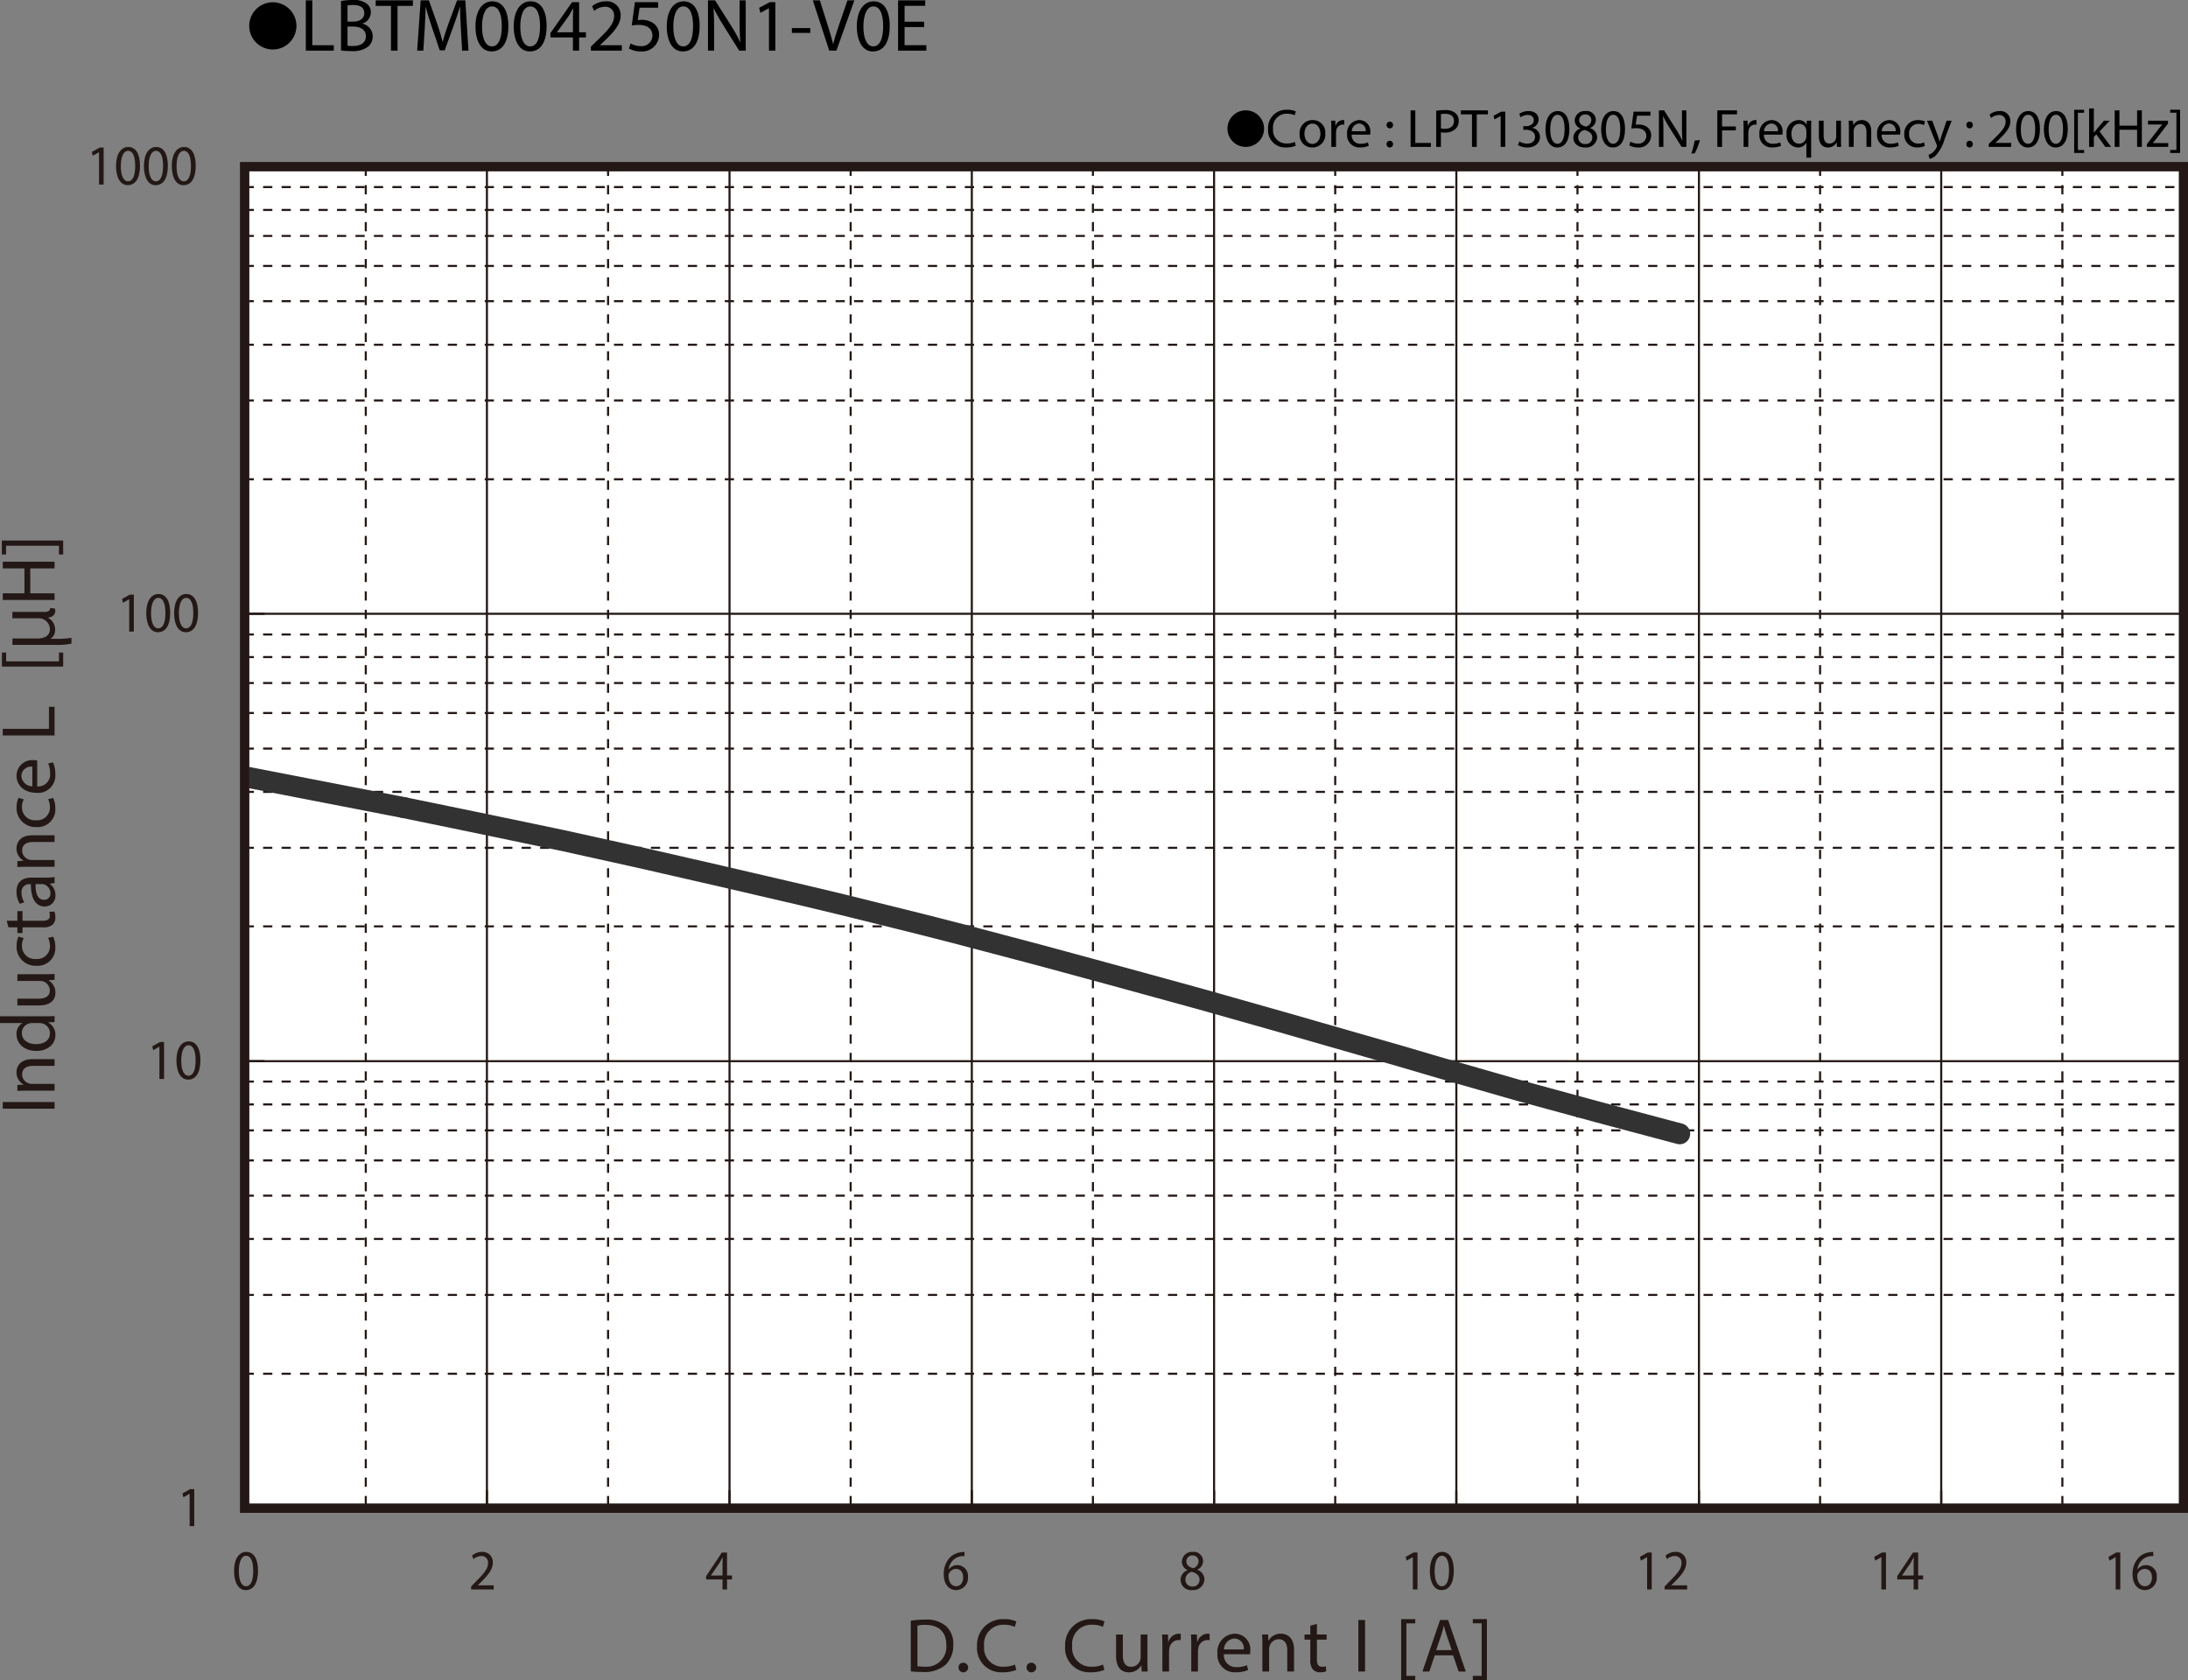 <svg id="レイヤー_1" data-name="レイヤー 1" xmlns="http://www.w3.org/2000/svg" xmlns:xlink="http://www.w3.org/1999/xlink" viewBox="0 0 322.749 247.882">
  <rect x="0" y="0" width="322.749" height="247.882" fill="#808080" stroke="none"/>
  <defs>
    <style>
      .cls-1, .cls-3, .cls-4, .cls-5, .cls-7 {
        fill: none;
      }

      .cls-2 {
        fill: #fff;
      }

      .cls-3, .cls-4, .cls-5 {
        stroke: #231815;
      }

      .cls-3 {
        stroke-miterlimit: 3.864;
        stroke-dasharray: 1.362 1.362;
      }

      .cls-3, .cls-4 {
        stroke-width: 0.309px;
      }

      .cls-4, .cls-5, .cls-7 {
        stroke-linecap: round;
      }

      .cls-4, .cls-7 {
        stroke-linejoin: round;
      }

      .cls-5 {
        stroke-miterlimit: 10;
        stroke-width: 1.327px;
      }

      .cls-6 {
        clip-path: url(#clip-path);
      }

      .cls-7 {
        stroke: #323232;
        stroke-width: 3.09px;
      }

      .cls-8 {
        fill: #231815;
      }
    </style>
    <clipPath id="clip-path" transform="translate(-2.149 -1.737)">
      <rect class="cls-1" x="38.242" y="114.818" width="25.214" height="7.71"/>
    </clipPath>
  </defs>
  <title>TM_DC-Bias1-LBTM004250N1-V0E</title>
  <g>
    <path d="M45.876,5.59a3.482,3.482,0,1,1-3.478-3.518A3.496,3.496,0,0,1,45.876,5.59Z" transform="translate(-2.149 -1.737)"/>
    <path d="M47.26,1.792h.958V8.404h3.168V9.207h-4.126Z" transform="translate(-2.149 -1.737)"/>
    <path d="M52.452,1.891a9.245,9.245,0,0,1,1.75-.154,3.064,3.064,0,0,1,2.035.539A1.555,1.555,0,0,1,56.853,3.585a1.761,1.761,0,0,1-1.254,1.628v.022a1.912,1.912,0,0,1,1.529,1.859,1.999,1.999,0,0,1-.627,1.485A3.724,3.724,0,0,1,53.938,9.273a11.211,11.211,0,0,1-1.485-.088Zm.958,3.036h.869c1.012,0,1.606-.528,1.606-1.243,0-.869-.66-1.21-1.628-1.21a4.09,4.09,0,0,0-.847.066Zm0,3.554a5.088,5.088,0,0,0,.803.044c.99,0,1.903-.363,1.903-1.441,0-1.012-.869-1.43-1.914-1.43h-.792Z" transform="translate(-2.149 -1.737)"/>
    <path d="M59.822,2.606H57.567V1.792h5.49v.814h-2.267V9.207h-.968Z" transform="translate(-2.149 -1.737)"/>
    <path d="M70.13,5.951C70.075,4.917,70.009,3.673,70.02,2.749h-.033c-.253.869-.561,1.793-.935,2.816L67.743,9.163H67.017L65.817,5.631c-.352-1.045-.649-2.002-.858-2.882h-.022c-.022.924-.077,2.167-.143,3.278L64.596,9.207h-.913l.517-7.415h1.221l1.265,3.586c.308.913.561,1.728.748,2.498h.033c.187-.748.451-1.562.781-2.498L69.569,1.792H70.79l.462,7.415h-.935Z" transform="translate(-2.149 -1.737)"/>
    <path d="M77.136,5.555c0,2.431-.902,3.773-2.486,3.773-1.397,0-2.343-1.309-2.365-3.675,0-2.398,1.034-3.718,2.486-3.718C76.278,1.935,77.136,3.277,77.136,5.555Zm-3.883.11c0,1.859.572,2.916,1.452,2.916.99,0,1.463-1.155,1.463-2.981,0-1.76-.451-2.916-1.452-2.916C73.869,2.683,73.253,3.717,73.253,5.665Z" transform="translate(-2.149 -1.737)"/>
    <path d="M82.779,5.555c0,2.431-.902,3.773-2.486,3.773-1.397,0-2.343-1.309-2.365-3.675,0-2.398,1.034-3.718,2.486-3.718C81.921,1.935,82.779,3.277,82.779,5.555Zm-3.883.11c0,1.859.572,2.916,1.452,2.916.99,0,1.463-1.155,1.463-2.981,0-1.76-.451-2.916-1.452-2.916C79.512,2.683,78.896,3.717,78.896,5.665Z" transform="translate(-2.149 -1.737)"/>
    <path d="M86.662,9.207V7.26H83.34V6.622l3.19-4.565H87.575V6.5h1.001v.759H87.575V9.207Zm0-2.707V4.113q0-.561.033-1.122h-.033c-.22.418-.396.726-.594,1.056L84.319,6.479v.022Z" transform="translate(-2.149 -1.737)"/>
    <path d="M89.313,9.207V8.613l.759-.737c1.826-1.738,2.651-2.663,2.662-3.741a1.276,1.276,0,0,0-1.419-1.397,2.436,2.436,0,0,0-1.519.605l-.308-.682a3.139,3.139,0,0,1,2.024-.726,2.012,2.012,0,0,1,2.189,2.079c0,1.32-.957,2.388-2.464,3.84l-.572.528v.022h3.212V9.207Z" transform="translate(-2.149 -1.737)"/>
    <path d="M99.225,2.87H96.496l-.275,1.837a3.826,3.826,0,0,1,.583-.044,3.023,3.023,0,0,1,1.541.385,2.039,2.039,0,0,1,1.023,1.837,2.481,2.481,0,0,1-2.663,2.442,3.505,3.505,0,0,1-1.782-.44l.242-.737a3.198,3.198,0,0,0,1.529.396,1.578,1.578,0,0,0,1.694-1.551c-.011-.924-.627-1.584-2.058-1.584a7.463,7.463,0,0,0-.99.077l.462-3.432h3.421Z" transform="translate(-2.149 -1.737)"/>
    <path d="M105.352,5.555c0,2.431-.902,3.773-2.486,3.773-1.397,0-2.343-1.309-2.365-3.675,0-2.398,1.034-3.718,2.486-3.718C104.494,1.935,105.352,3.277,105.352,5.555Zm-3.883.11c0,1.859.572,2.916,1.452,2.916.99,0,1.463-1.155,1.463-2.981,0-1.76-.451-2.916-1.452-2.916C102.084,2.683,101.468,3.717,101.468,5.665Z" transform="translate(-2.149 -1.737)"/>
    <path d="M106.583,9.207V1.792h1.045l2.376,3.751a21.056,21.056,0,0,1,1.331,2.409l.022-.011c-.088-.99-.11-1.892-.11-3.047V1.792h.902V9.207h-.968l-2.354-3.763a23.522,23.522,0,0,1-1.386-2.475L107.408,2.98c.055.935.077,1.827.077,3.059V9.207Z" transform="translate(-2.149 -1.737)"/>
    <path d="M115.581,2.958h-.022l-1.243.671-.187-.737,1.562-.836h.825V9.207h-.936Z" transform="translate(-2.149 -1.737)"/>
    <path d="M121.675,5.874v.715H118.958V5.874Z" transform="translate(-2.149 -1.737)"/>
    <path d="M124.469,9.207l-2.42-7.415H123.083l1.155,3.652c.319,1.001.594,1.903.792,2.772h.022c.209-.858.517-1.793.847-2.761l1.254-3.664h1.023l-2.651,7.415Z" transform="translate(-2.149 -1.737)"/>
    <path d="M133.391,5.555c0,2.431-.902,3.773-2.486,3.773-1.397,0-2.343-1.309-2.365-3.675,0-2.398,1.034-3.718,2.486-3.718C132.533,1.935,133.391,3.277,133.391,5.555Zm-3.883.11c0,1.859.572,2.916,1.452,2.916.99,0,1.463-1.155,1.463-2.981,0-1.76-.451-2.916-1.452-2.916C130.124,2.683,129.507,3.717,129.507,5.665Z" transform="translate(-2.149 -1.737)"/>
    <path d="M138.462,5.73h-2.882V8.404h3.212V9.207h-4.17V1.792H138.627v.803h-3.047V4.938h2.882Z" transform="translate(-2.149 -1.737)"/>
  </g>
  <rect class="cls-2" x="36.094" y="24.629" width="286.01" height="197.932"/>
  <path class="cls-3" d="M38.236,29.34H324.234M38.236,32.716H324.234M38.236,36.547H324.234M38.236,40.973H324.234M38.236,46.174H324.234M38.236,52.605H324.234M38.236,60.818H324.234M38.236,72.448H324.234M38.236,95.348H324.234M38.236,98.68H324.234m-285.998,3.83H324.234m-285.998,4.426H324.234m-285.998,5.248H324.234M38.236,118.571H324.234m-285.998,8.254H324.234M38.236,138.414H324.234M38.236,161.314H324.234M38.236,164.688H324.234M38.236,168.52H324.234M38.236,172.948H324.234M38.236,178.147H324.234m-285.998,6.388H324.234m-285.998,8.257H324.234M38.236,204.421H324.234" transform="translate(-2.149 -1.737)"/>
  <path class="cls-4" d="M38.236,26.328H324.234M38.236,92.294H324.234M38.236,158.305H324.234" transform="translate(-2.149 -1.737)"/>
  <path class="cls-3" d="M306.365,26.328V224.268m-35.737-197.939V224.268M234.841,26.328V224.268M199.105,26.328V224.268M163.365,26.328V224.268M127.629,26.328V224.268M91.844,26.328V224.268M56.105,26.328V224.268" transform="translate(-2.149 -1.737)"/>
  <path class="cls-4" d="M324.234,26.328V224.268M288.496,26.328V224.268M252.759,26.328V224.268M216.973,26.328V224.268M181.235,26.328V224.268M145.5,26.328V224.268M109.76,26.328V224.268M73.974,26.328V224.268" transform="translate(-2.149 -1.737)"/>
  <rect class="cls-5" x="36.088" y="24.591" width="285.996" height="197.939"/>
  <path class="cls-4" d="M38.236,26.328V224.268m0,0h2.841m-2.841-65.963h2.841m-2.841-66.011h2.841m-2.841-65.966h2.841m-2.841,197.939H324.234m-285.998,0v-2.557m35.738,2.557v-2.557m35.787,2.557v-2.557m35.74,2.557v-2.557m35.735,2.557v-2.557m35.738,2.557v-2.557m35.786,2.557v-2.557m35.738,2.557v-2.557m35.738,2.557v-2.557" transform="translate(-2.149 -1.737)"/>
  <g class="cls-6">
    <line class="cls-7" x1="36.087" y1="114.596" x2="59.588" y2="119.159"/>
  </g>
  <path class="cls-7" d="M61.737,120.896l11.749,2.417,11.797,2.463m0,0,11.75,2.602,11.748,2.692m0,0,11.75,2.736,5.923,1.416,11.75,2.918,5.873,1.505,11.749,3.103m0,0,11.751,3.194,11.796,3.238m0,0,11.75,3.33,11.751,3.376,5.871,1.685,5.877,1.733,11.749,3.377m0,0,11.748,3.196,11.799,3.145" transform="translate(-2.149 -1.737)"/>
  <path class="cls-8" d="M30.123,222.133h-.016l-.905.512-.137-.562,1.138-.638h.601v5.455h-.681Z" transform="translate(-2.149 -1.737)"/>
  <g>
    <path class="cls-8" d="M25.667,156.166h-.016l-.905.512-.137-.562,1.138-.638h.601v5.455H25.667Z" transform="translate(-2.149 -1.737)"/>
    <path class="cls-8" d="M31.709,158.146c0,1.855-.657,2.879-1.811,2.879-1.018,0-1.706-.999-1.723-2.804,0-1.829.753-2.836,1.811-2.836C31.084,155.386,31.709,156.409,31.709,158.146Zm-2.828.084c0,1.418.417,2.224,1.058,2.224.721,0,1.065-.881,1.065-2.274,0-1.343-.328-2.224-1.058-2.224C29.33,155.956,28.881,156.745,28.881,158.23Z" transform="translate(-2.149 -1.737)"/>
  </g>
  <g>
    <path class="cls-8" d="M21.212,90.158h-.016l-.905.512-.137-.562,1.138-.638h.601V94.925h-.681Z" transform="translate(-2.149 -1.737)"/>
    <path class="cls-8" d="M27.254,92.139c0,1.854-.657,2.878-1.811,2.878-1.018,0-1.706-.999-1.723-2.803,0-1.829.753-2.836,1.811-2.836C26.629,89.377,27.254,90.401,27.254,92.139Zm-2.828.084c0,1.418.417,2.224,1.058,2.224.721,0,1.065-.881,1.065-2.274,0-1.343-.328-2.224-1.058-2.224C24.875,89.948,24.426,90.737,24.426,92.223Z" transform="translate(-2.149 -1.737)"/>
    <path class="cls-8" d="M31.365,92.139c0,1.854-.657,2.878-1.811,2.878-1.018,0-1.706-.999-1.723-2.803,0-1.829.753-2.836,1.811-2.836C30.74,89.377,31.365,90.401,31.365,92.139Zm-2.828.084c0,1.418.417,2.224,1.058,2.224.721,0,1.065-.881,1.065-2.274,0-1.343-.328-2.224-1.058-2.224C28.986,89.948,28.537,90.737,28.537,92.223Z" transform="translate(-2.149 -1.737)"/>
  </g>
  <g>
    <path class="cls-8" d="M16.756,24.2h-.016l-.905.512-.137-.562,1.138-.638h.601V28.967h-.681Z" transform="translate(-2.149 -1.737)"/>
    <path class="cls-8" d="M22.798,26.181c0,1.855-.657,2.878-1.811,2.878-1.018,0-1.706-.999-1.723-2.803,0-1.829.753-2.836,1.811-2.836C22.173,23.419,22.798,24.443,22.798,26.181Zm-2.828.084c0,1.418.417,2.224,1.058,2.224.721,0,1.065-.881,1.065-2.274,0-1.343-.328-2.224-1.058-2.224C20.419,23.99,19.97,24.779,19.97,26.265Z" transform="translate(-2.149 -1.737)"/>
    <path class="cls-8" d="M26.909,26.181c0,1.855-.657,2.878-1.811,2.878-1.018,0-1.706-.999-1.723-2.803,0-1.829.753-2.836,1.811-2.836C26.284,23.419,26.909,24.443,26.909,26.181Zm-2.828.084c0,1.418.417,2.224,1.058,2.224.721,0,1.065-.881,1.065-2.274,0-1.343-.328-2.224-1.058-2.224C24.53,23.99,24.081,24.779,24.081,26.265Z" transform="translate(-2.149 -1.737)"/>
    <path class="cls-8" d="M31.02,26.181c0,1.855-.657,2.878-1.811,2.878-1.018,0-1.706-.999-1.723-2.803,0-1.829.753-2.836,1.811-2.836C30.395,23.419,31.02,24.443,31.02,26.181Zm-2.828.084c0,1.418.417,2.224,1.058,2.224.721,0,1.065-.881,1.065-2.274,0-1.343-.328-2.224-1.058-2.224C28.641,23.99,28.191,24.779,28.191,26.265Z" transform="translate(-2.149 -1.737)"/>
  </g>
  <rect class="cls-5" x="36.088" y="24.591" width="285.996" height="197.939"/>
  <g>
    <path class="cls-8" d="M136.495,240.857a14.272,14.272,0,0,1,2.098-.157,4.391,4.391,0,0,1,3.095.947,3.488,3.488,0,0,1,1.077,2.729,4.005,4.005,0,0,1-1.1,2.954,4.72,4.72,0,0,1-3.378,1.094,15.964,15.964,0,0,1-1.792-.09Zm.986,6.721a6.287,6.287,0,0,0,.998.057,2.93,2.93,0,0,0,3.254-3.225c.011-1.793-1.009-2.933-3.096-2.933a5.686,5.686,0,0,0-1.156.102Z" transform="translate(-2.149 -1.737)"/>
    <path class="cls-8" d="M143.542,247.771a.668.668,0,0,1,.68-.711.711.711,0,1,1-.68.711Z" transform="translate(-2.149 -1.737)"/>
    <path class="cls-8" d="M152.065,248.108a4.912,4.912,0,0,1-2.018.36A3.561,3.561,0,0,1,146.272,244.624a3.793,3.793,0,0,1,3.99-3.992,4.106,4.106,0,0,1,1.814.339l-.238.801a3.605,3.605,0,0,0-1.542-.316,2.833,2.833,0,0,0-2.981,3.135,2.77,2.77,0,0,0,2.937,3.057,3.952,3.952,0,0,0,1.609-.316Z" transform="translate(-2.149 -1.737)"/>
    <path class="cls-8" d="M153.58,247.771a.668.668,0,0,1,.68-.711.711.711,0,1,1-.68.711Z" transform="translate(-2.149 -1.737)"/>
    <path class="cls-8" d="M165.059,248.108a4.912,4.912,0,0,1-2.018.36,3.561,3.561,0,0,1-3.775-3.845,3.793,3.793,0,0,1,3.99-3.992,4.106,4.106,0,0,1,1.814.339l-.238.801a3.605,3.605,0,0,0-1.542-.316,2.833,2.833,0,0,0-2.981,3.135,2.77,2.77,0,0,0,2.937,3.057,3.952,3.952,0,0,0,1.609-.316Z" transform="translate(-2.149 -1.737)"/>
    <path class="cls-8" d="M171.404,246.868c0,.563.012,1.06.046,1.488h-.885l-.057-.891h-.022a2.067,2.067,0,0,1-1.814,1.015c-.861,0-1.893-.474-1.893-2.391v-3.191h.997v3.022c0,1.037.317,1.736,1.225,1.736a1.398,1.398,0,0,0,1.406-1.409v-3.35h.997Z" transform="translate(-2.149 -1.737)"/>
    <path class="cls-8" d="M173.609,244.602c0-.643-.011-1.195-.045-1.703h.873l.034,1.071h.045a1.646,1.646,0,0,1,1.52-1.195,1.087,1.087,0,0,1,.283.034v.936a1.511,1.511,0,0,0-.34-.033,1.395,1.395,0,0,0-1.338,1.273,2.812,2.812,0,0,0-.046.463v2.909h-.986Z" transform="translate(-2.149 -1.737)"/>
    <path class="cls-8" d="M177.87,244.602c0-.643-.011-1.195-.045-1.703h.873l.034,1.071h.045a1.647,1.647,0,0,1,1.52-1.195,1.093,1.093,0,0,1,.283.034v.936a1.517,1.517,0,0,0-.34-.033,1.395,1.395,0,0,0-1.338,1.273,2.817,2.817,0,0,0-.045.463v2.909h-.987Z" transform="translate(-2.149 -1.737)"/>
    <path class="cls-8" d="M182.686,245.808a1.754,1.754,0,0,0,1.883,1.895,3.629,3.629,0,0,0,1.518-.281l.17.71a4.455,4.455,0,0,1-1.824.338,2.541,2.541,0,0,1-2.699-2.751,2.656,2.656,0,0,1,2.574-2.943,2.316,2.316,0,0,1,2.268,2.571,4.093,4.093,0,0,1-.033.462Zm2.926-.71a1.416,1.416,0,0,0-1.385-1.612,1.647,1.647,0,0,0-1.529,1.612Z" transform="translate(-2.149 -1.737)"/>
    <path class="cls-8" d="M188.359,244.376c0-.563-.01-1.026-.045-1.478h.885l.057.902h.023a2.018,2.018,0,0,1,1.812-1.026c.76,0,1.939.451,1.939,2.323v3.259h-.998V245.21c0-.879-.328-1.612-1.27-1.612a1.416,1.416,0,0,0-1.338,1.015,1.435,1.435,0,0,0-.068.463v3.281h-.998Z" transform="translate(-2.149 -1.737)"/>
    <path class="cls-8" d="M196.406,241.331v1.567H197.834v.756h-1.428v2.943c0,.676.191,1.06.748,1.06a2.268,2.268,0,0,0,.578-.067l.045.744a2.453,2.453,0,0,1-.885.135,1.385,1.385,0,0,1-1.076-.417,2.016,2.016,0,0,1-.385-1.421V243.654h-.852v-.756h.852v-1.308Z" transform="translate(-2.149 -1.737)"/>
    <path class="cls-8" d="M203.508,240.756v7.601h-.986v-7.601Z" transform="translate(-2.149 -1.737)"/>
    <path class="cls-8" d="M208.834,249.619v-8.987h2.074v.62h-1.305V248.999h1.305v.62Z" transform="translate(-2.149 -1.737)"/>
    <path class="cls-8" d="M213.785,245.966l-.793,2.391H211.971l2.598-7.601h1.189l2.607,7.601h-1.055l-.816-2.391Zm2.506-.767-.748-2.188c-.17-.496-.283-.947-.396-1.387h-.023c-.113.45-.238.913-.385,1.375l-.748,2.199Z" transform="translate(-2.149 -1.737)"/>
    <path class="cls-8" d="M221.479,240.621v8.998H219.404V248.999H220.707v-7.758H219.404v-.62Z" transform="translate(-2.149 -1.737)"/>
  </g>
  <g>
    <path class="cls-8" d="M2.557,164.332h7.641v.98H2.557Z" transform="translate(-2.149 -1.737)"/>
    <path class="cls-8" d="M6.196,162.653c-.567,0-1.032.012-1.485.045v-.879l.907-.057v-.022a2.006,2.006,0,0,1-1.032-1.805c0-.755.453-1.928,2.335-1.928h3.276V159H7.035c-.885,0-1.621.327-1.621,1.263a1.412,1.412,0,0,0,1.021,1.331,1.445,1.445,0,0,0,.465.067h3.299v.992Z" transform="translate(-2.149 -1.737)"/>
    <path class="cls-8" d="M2.149,151.685H8.781c.487,0,1.043-.011,1.417-.045v.891l-.952.046v.022a2.017,2.017,0,0,1,1.077,1.86c0,1.319-1.123,2.334-2.789,2.334-1.826.012-2.948-1.116-2.948-2.446a1.821,1.821,0,0,1,.839-1.646v-.022H2.149Zm4.795.993a1.742,1.742,0,0,0-.419.045,1.461,1.461,0,0,0-1.157,1.432c0,1.026.907,1.636,2.12,1.636,1.111,0,2.029-.542,2.029-1.613a1.493,1.493,0,0,0-1.19-1.454,1.721,1.721,0,0,0-.431-.045Z" transform="translate(-2.149 -1.737)"/>
    <path class="cls-8" d="M8.702,145.476c.566,0,1.065-.012,1.496-.046v.88l-.896.057v.022a2.05,2.05,0,0,1,1.021,1.804c0,.857-.477,1.884-2.403,1.884h-3.209V149.084H7.749c1.043,0,1.746-.316,1.746-1.218a1.435,1.435,0,0,0-.907-1.309,1.453,1.453,0,0,0-.51-.09H4.711v-.992Z" transform="translate(-2.149 -1.737)"/>
    <path class="cls-8" d="M9.994,139.941a3.647,3.647,0,0,1,.317,1.567,2.6,2.6,0,0,1-2.8,2.718,2.781,2.781,0,0,1-2.914-2.932,3.31,3.31,0,0,1,.283-1.376l.771.226a2.297,2.297,0,0,0-.261,1.15,1.895,1.895,0,0,0,2.075,1.929,1.877,1.877,0,0,0,2.052-1.895,2.798,2.798,0,0,0-.271-1.218Z" transform="translate(-2.149 -1.737)"/>
    <path class="cls-8" d="M3.135,137.588H4.711V136.167H5.471v1.421h2.959c.68,0,1.065-.191,1.065-.744a2.236,2.236,0,0,0-.067-.575l.748-.045a2.423,2.423,0,0,1,.136.88,1.375,1.375,0,0,1-.419,1.071,2.046,2.046,0,0,1-1.429.383H5.471v.846H4.711v-.846H3.396Z" transform="translate(-2.149 -1.737)"/>
    <path class="cls-8" d="M10.198,132.032l-.691.078v.034a2.03,2.03,0,0,1,.816,1.669,1.559,1.559,0,0,1-1.576,1.669c-1.326,0-2.052-1.173-2.041-3.281H6.593a1.129,1.129,0,0,0-1.27,1.24,2.711,2.711,0,0,0,.408,1.421l-.658.226a3.373,3.373,0,0,1-.487-1.793c0-1.669,1.145-2.075,2.245-2.075H8.883a7.797,7.797,0,0,0,1.315-.09Zm-2.801.146c-.022,1.082.171,2.312,1.236,2.312a.88.88,0,0,0,.952-.937,1.359,1.359,0,0,0-.918-1.319,1.069,1.069,0,0,0-.317-.056Z" transform="translate(-2.149 -1.737)"/>
    <path class="cls-8" d="M6.196,129.621c-.567,0-1.032.012-1.485.045v-.879l.907-.057V128.708a2.006,2.006,0,0,1-1.032-1.805c0-.755.453-1.928,2.335-1.928h3.276v.992H7.035c-.885,0-1.621.327-1.621,1.263a1.412,1.412,0,0,0,1.021,1.331,1.445,1.445,0,0,0,.465.067h3.299v.992Z" transform="translate(-2.149 -1.737)"/>
    <path class="cls-8" d="M9.994,119.476a3.647,3.647,0,0,1,.317,1.567,2.6,2.6,0,0,1-2.8,2.718,2.781,2.781,0,0,1-2.914-2.932,3.31,3.31,0,0,1,.283-1.376l.771.226a2.297,2.297,0,0,0-.261,1.15,1.895,1.895,0,0,0,2.075,1.929,1.877,1.877,0,0,0,2.052-1.895,2.798,2.798,0,0,0-.271-1.218Z" transform="translate(-2.149 -1.737)"/>
    <path class="cls-8" d="M7.636,117.765A1.753,1.753,0,0,0,9.541,115.894a3.565,3.565,0,0,0-.284-1.512l.715-.169a4.41,4.41,0,0,1,.34,1.815,2.542,2.542,0,0,1-2.767,2.684c-1.655,0-2.958-.97-2.958-2.56A2.321,2.321,0,0,1,7.171,113.898a3.914,3.914,0,0,1,.465.033ZM6.922,114.856a1.419,1.419,0,0,0-1.621,1.376,1.65,1.65,0,0,0,1.621,1.522Z" transform="translate(-2.149 -1.737)"/>
    <path class="cls-8" d="M2.557,110.249v-.98h6.814v-3.248h.827v4.228Z" transform="translate(-2.149 -1.737)"/>
    <path class="cls-8" d="M11.468,100.084H2.432V98.02h.624v1.297h7.789V98.02h.623Z" transform="translate(-2.149 -1.737)"/>
    <path class="cls-8" d="M3.986,96.883v-.947H7.74c.947,0,1.771-.383,1.771-1.398A1.647,1.647,0,0,0,7.819,92.959H3.975v-.936H8.575c.677,0,.958-.135.98-.586l.699.09a.987.987,0,0,1,.046.327c0,.485-.271.913-1.061,1.003v.034A1.944,1.944,0,0,1,10.277,94.605a1.48,1.48,0,0,1-.71,1.387h.834a12.886,12.886,0,0,0,2.29-.146v.857a9.32,9.32,0,0,1-2.211.18Z" transform="translate(-2.149 -1.737)"/>
    <path class="cls-8" d="M2.557,89.275H5.754V85.599H2.557v-.992h7.641v.992h-3.583v3.676h3.583v.981H2.557Z" transform="translate(-2.149 -1.737)"/>
    <path class="cls-8" d="M2.421,81.487h9.047v2.063h-.623V82.254H3.044v1.297H2.421Z" transform="translate(-2.149 -1.737)"/>
  </g>
  <g>
    <path class="cls-8" d="M40.207,233.467c0,1.854-.657,2.879-1.811,2.879-1.018,0-1.706-.999-1.723-2.804,0-1.829.753-2.836,1.811-2.836C39.582,230.706,40.207,231.729,40.207,233.467Zm-2.828.084c0,1.418.417,2.224,1.058,2.224.721,0,1.065-.881,1.065-2.274,0-1.343-.328-2.224-1.058-2.224C37.828,231.276,37.379,232.065,37.379,233.551Z" transform="translate(-2.149 -1.737)"/>
    <path class="cls-8" d="M71.647,236.253v-.453l.553-.562c1.33-1.326,1.931-2.031,1.938-2.854a.953.953,0,0,0-1.033-1.065A1.731,1.731,0,0,0,72,231.78l-.225-.52a2.225,2.225,0,0,1,1.475-.554,1.5,1.5,0,0,1,1.594,1.586c0,1.007-.696,1.821-1.794,2.929l-.417.402v.018h2.339v.612Z" transform="translate(-2.149 -1.737)"/>
    <path class="cls-8" d="M108.728,236.253v-1.485h-2.419v-.487l2.323-3.482h.761v3.391h.729v.579h-.729v1.485Zm0-2.064v-1.821c0-.285.009-.57.024-.855h-.024c-.16.318-.288.554-.433.806l-1.273,1.855v.017Z" transform="translate(-2.149 -1.737)"/>
    <path class="cls-8" d="M144.424,231.318a2.431,2.431,0,0,0-.529.033A2.175,2.175,0,0,0,142.084,233.29h.024a1.528,1.528,0,0,1,1.258-.629,1.588,1.588,0,0,1,1.569,1.763,1.79,1.79,0,0,1-1.73,1.922c-1.114,0-1.843-.907-1.843-2.325a3.521,3.521,0,0,1,.881-2.459,2.785,2.785,0,0,1,1.666-.806,3.29,3.29,0,0,1,.514-.042Zm-.201,3.147c0-.781-.424-1.251-1.073-1.251a1.155,1.155,0,0,0-1.009.672.642.642,0,0,0-.08.327c.016.897.408,1.561,1.145,1.561C143.814,235.774,144.223,235.246,144.223,234.466Z" transform="translate(-2.149 -1.737)"/>
    <path class="cls-8" d="M176.289,234.868a1.551,1.551,0,0,1,1.033-1.46l-.008-.025a1.352,1.352,0,0,1-.825-1.226,1.483,1.483,0,0,1,1.609-1.451,1.369,1.369,0,0,1,1.515,1.343,1.389,1.389,0,0,1-.857,1.275v.025a1.501,1.501,0,0,1,1.05,1.409,1.632,1.632,0,0,1-1.77,1.587A1.565,1.565,0,0,1,176.289,234.868Zm2.804-.033c0-.663-.441-.982-1.145-1.192a1.171,1.171,0,0,0-.938,1.125.985.985,0,0,0,1.041,1.041A.962.962,0,0,0,179.093,234.835Zm-1.939-2.728c0,.545.393.839.994,1.007a1.063,1.063,0,0,0,.793-.99.83.83,0,0,0-.882-.89A.847.847,0,0,0,177.153,232.107Z" transform="translate(-2.149 -1.737)"/>
    <path class="cls-8" d="M210.557,231.486H210.541l-.905.512-.137-.562,1.138-.638h.601v5.455h-.681Z" transform="translate(-2.149 -1.737)"/>
    <path class="cls-8" d="M216.598,233.467c0,1.854-.657,2.879-1.811,2.879-1.018,0-1.706-.999-1.723-2.804,0-1.829.753-2.836,1.811-2.836C215.973,230.706,216.598,231.729,216.598,233.467Zm-2.828.084c0,1.418.417,2.224,1.058,2.224.721,0,1.065-.881,1.065-2.274,0-1.343-.328-2.224-1.058-2.224C214.219,231.276,213.77,232.065,213.77,233.551Z" transform="translate(-2.149 -1.737)"/>
    <path class="cls-8" d="M245.113,231.486h-.016l-.905.512-.137-.562,1.138-.638h.601v5.455h-.681Z" transform="translate(-2.149 -1.737)"/>
    <path class="cls-8" d="M247.694,236.253v-.453l.553-.562c1.33-1.326,1.931-2.031,1.938-2.854a.953.953,0,0,0-1.033-1.065,1.731,1.731,0,0,0-1.105.462l-.225-.52a2.225,2.225,0,0,1,1.475-.554,1.5,1.5,0,0,1,1.594,1.586c0,1.007-.696,1.821-1.794,2.929l-.417.402v.018h2.339v.612Z" transform="translate(-2.149 -1.737)"/>
    <path class="cls-8" d="M279.67,231.486h-.016l-.905.512-.137-.562,1.138-.638h.601v5.455h-.681Z" transform="translate(-2.149 -1.737)"/>
    <path class="cls-8" d="M284.43,236.253v-1.485h-2.419v-.487l2.323-3.482h.761v3.391h.729v.579h-.729v1.485Zm0-2.064v-1.821c0-.285.009-.57.024-.855h-.024c-.16.318-.288.554-.433.806l-1.273,1.855v.017Z" transform="translate(-2.149 -1.737)"/>
    <path class="cls-8" d="M314.227,231.486h-.016l-.905.512-.137-.562,1.138-.638h.601v5.455h-.681Z" transform="translate(-2.149 -1.737)"/>
    <path class="cls-8" d="M319.779,231.318a2.425,2.425,0,0,0-.528.033,2.175,2.175,0,0,0-1.811,1.938h.024a1.528,1.528,0,0,1,1.258-.629,1.589,1.589,0,0,1,1.57,1.763,1.791,1.791,0,0,1-1.73,1.922c-1.114,0-1.843-.907-1.843-2.325a3.521,3.521,0,0,1,.881-2.459,2.785,2.785,0,0,1,1.667-.806,3.268,3.268,0,0,1,.512-.042Zm-.2,3.147c0-.781-.424-1.251-1.073-1.251a1.155,1.155,0,0,0-1.009.672.642.642,0,0,0-.08.327c.016.897.408,1.561,1.146,1.561C319.171,235.774,319.579,235.246,319.579,234.466Z" transform="translate(-2.149 -1.737)"/>
  </g>
  <g>
    <path d="M185.911,18.017a2.698,2.698,0,1,1-2.698,2.698A2.695,2.695,0,0,1,185.911,18.017Z" transform="translate(-2.149 -1.737)"/>
    <path d="M193.287,23.234a3.454,3.454,0,0,1-1.424.256,2.518,2.518,0,0,1-2.662-2.727,2.682,2.682,0,0,1,2.814-2.831,2.894,2.894,0,0,1,1.279.24l-.168.568a2.534,2.534,0,0,0-1.088-.224,2.004,2.004,0,0,0-2.103,2.223,1.959,1.959,0,0,0,2.071,2.167,2.782,2.782,0,0,0,1.135-.224Z" transform="translate(-2.149 -1.737)"/>
    <path d="M197.639,21.443a1.891,1.891,0,0,1-1.927,2.055,1.84,1.84,0,0,1-1.855-1.991,1.89,1.89,0,0,1,1.919-2.055A1.833,1.833,0,0,1,197.639,21.443Zm-3.07.04c0,.847.487,1.487,1.175,1.487.672,0,1.176-.631,1.176-1.503,0-.656-.328-1.487-1.159-1.487C194.928,19.979,194.568,20.747,194.568,21.483Z" transform="translate(-2.149 -1.737)"/>
    <path d="M198.529,20.747c0-.456-.008-.848-.032-1.207h.615l.024.759h.032a1.161,1.161,0,0,1,1.071-.848.768.768,0,0,1,.199.024v.664a1.04,1.04,0,0,0-.239-.024.987.987,0,0,0-.943.904,1.913,1.913,0,0,0-.032.328v2.063h-.695Z" transform="translate(-2.149 -1.737)"/>
    <path d="M201.536,21.603a1.24,1.24,0,0,0,1.327,1.343,2.545,2.545,0,0,0,1.071-.2l.12.504a3.138,3.138,0,0,1-1.287.24,1.797,1.797,0,0,1-1.903-1.951,1.879,1.879,0,0,1,1.815-2.087,1.64,1.64,0,0,1,1.599,1.823,2.704,2.704,0,0,1-.023.328Zm2.062-.503a1.002,1.002,0,0,0-.976-1.144,1.166,1.166,0,0,0-1.079,1.144Z" transform="translate(-2.149 -1.737)"/>
    <path d="M206.681,20.18a.476.476,0,1,1,.951,0,.476.476,0,1,1-.951,0Zm0,2.822a.476.476,0,1,1,.951,0,.476.476,0,1,1-.951,0Z" transform="translate(-2.149 -1.737)"/>
    <path d="M210.224,18.021h.696v4.806h2.303v.584h-2.999Z" transform="translate(-2.149 -1.737)"/>
    <path d="M214,18.084a8.097,8.097,0,0,1,1.336-.104,2.213,2.213,0,0,1,1.511.448,1.449,1.449,0,0,1,.472,1.127,1.584,1.584,0,0,1-.416,1.151,2.229,2.229,0,0,1-1.646.592,2.386,2.386,0,0,1-.56-.048v2.159H214Zm.696,2.599a2.324,2.324,0,0,0,.575.056c.84,0,1.352-.408,1.352-1.151,0-.712-.504-1.056-1.271-1.056a2.893,2.893,0,0,0-.655.056Z" transform="translate(-2.149 -1.737)"/>
    <path d="M219.279,18.612h-1.639v-.592h3.989v.592H219.983v4.797h-.704Z" transform="translate(-2.149 -1.737)"/>
    <path d="M223.511,18.868h-.016l-.903.488-.137-.536,1.136-.608h.6v5.197h-.68Z" transform="translate(-2.149 -1.737)"/>
    <path d="M226.256,22.602a2.354,2.354,0,0,0,1.151.328c.904,0,1.184-.575,1.176-1.007-.008-.728-.664-1.04-1.344-1.04h-.392v-.527h.392c.512,0,1.16-.264,1.16-.88,0-.416-.265-.783-.912-.783a1.907,1.907,0,0,0-1.039.344l-.184-.512a2.464,2.464,0,0,1,1.358-.4c1.023,0,1.487.608,1.487,1.239a1.291,1.291,0,0,1-.959,1.224V20.603a1.354,1.354,0,0,1,1.159,1.335c0,.832-.647,1.559-1.895,1.559a2.647,2.647,0,0,1-1.352-.352Z" transform="translate(-2.149 -1.737)"/>
    <path d="M233.646,20.755c0,1.767-.655,2.743-1.807,2.743-1.016,0-1.703-.952-1.719-2.67,0-1.743.751-2.703,1.807-2.703C233.022,18.125,233.646,19.1,233.646,20.755Zm-2.822.08c0,1.352.416,2.119,1.056,2.119.72,0,1.063-.84,1.063-2.167,0-1.279-.328-2.119-1.056-2.119C231.271,18.668,230.823,19.42,230.823,20.835Z" transform="translate(-2.149 -1.737)"/>
    <path d="M234.231,22.09a1.484,1.484,0,0,1,1.031-1.391l-.008-.024a1.286,1.286,0,0,1-.823-1.167,1.455,1.455,0,0,1,1.606-1.383,1.343,1.343,0,0,1,1.512,1.279,1.32,1.32,0,0,1-.855,1.215v.024a1.441,1.441,0,0,1,1.047,1.343,1.6,1.6,0,0,1-1.767,1.511C234.887,23.498,234.231,22.85,234.231,22.09Zm2.799-.032c0-.632-.44-.936-1.144-1.136a1.13,1.13,0,0,0-.936,1.072.961.961,0,0,0,1.039.991A.941.941,0,0,0,237.03,22.059ZM235.095,19.46c0,.52.392.799.991.959a1.024,1.024,0,0,0,.792-.944.808.808,0,0,0-.88-.847A.827.827,0,0,0,235.095,19.46Z" transform="translate(-2.149 -1.737)"/>
    <path d="M241.854,20.755c0,1.767-.655,2.743-1.807,2.743-1.016,0-1.703-.952-1.719-2.67,0-1.743.751-2.703,1.807-2.703C241.23,18.125,241.854,19.1,241.854,20.755Zm-2.822.08c0,1.352.416,2.119,1.056,2.119.72,0,1.063-.84,1.063-2.167,0-1.279-.328-2.119-1.056-2.119C239.479,18.668,239.031,19.42,239.031,20.835Z" transform="translate(-2.149 -1.737)"/>
    <path d="M245.605,18.804h-1.982l-.2,1.335a2.756,2.756,0,0,1,.424-.032,2.195,2.195,0,0,1,1.119.28,1.481,1.481,0,0,1,.744,1.335,1.803,1.803,0,0,1-1.936,1.775,2.542,2.542,0,0,1-1.295-.32l.176-.536a2.327,2.327,0,0,0,1.111.288,1.146,1.146,0,0,0,1.231-1.127c-.008-.672-.456-1.151-1.495-1.151a5.389,5.389,0,0,0-.72.056l.336-2.495h2.486Z" transform="translate(-2.149 -1.737)"/>
    <path d="M246.855,23.41V18.021h.76l1.728,2.727a15.308,15.308,0,0,1,.967,1.751l.017-.008c-.064-.72-.08-1.375-.08-2.215V18.021h.655v5.389h-.703l-1.712-2.734a17.142,17.142,0,0,1-1.007-1.799l-.024.008c.04.68.057,1.327.057,2.223v2.303Z" transform="translate(-2.149 -1.737)"/>
    <path d="M251.64,24.393a11.51,11.51,0,0,0,.479-1.911l.784-.08a9.804,9.804,0,0,1-.76,1.943Z" transform="translate(-2.149 -1.737)"/>
    <path d="M255.471,18.021h2.902v.584H256.167v1.791h2.038v.576H256.167v2.438h-.696Z" transform="translate(-2.149 -1.737)"/>
    <path d="M259.344,20.747c0-.456-.008-.848-.032-1.207h.615l.024.759h.032a1.161,1.161,0,0,1,1.071-.848.768.768,0,0,1,.199.024v.664a1.04,1.04,0,0,0-.239-.024.987.987,0,0,0-.943.904,1.914,1.914,0,0,0-.032.328v2.063h-.695Z" transform="translate(-2.149 -1.737)"/>
    <path d="M262.351,21.603a1.24,1.24,0,0,0,1.327,1.343,2.545,2.545,0,0,0,1.071-.2l.12.504a3.138,3.138,0,0,1-1.287.24,1.797,1.797,0,0,1-1.903-1.951,1.879,1.879,0,0,1,1.815-2.087,1.64,1.64,0,0,1,1.599,1.823,2.707,2.707,0,0,1-.023.328Zm2.062-.503a1.002,1.002,0,0,0-.976-1.144,1.166,1.166,0,0,0-1.079,1.144Z" transform="translate(-2.149 -1.737)"/>
    <path d="M268.605,22.81h-.017a1.377,1.377,0,0,1-1.263.688,1.765,1.765,0,0,1-1.64-1.959,1.854,1.854,0,0,1,1.751-2.087,1.271,1.271,0,0,1,1.191.672h.016l.024-.584h.664c-.017.328-.024.664-.024,1.063v4.39h-.703Zm0-1.703a1.224,1.224,0,0,0-.032-.296,1.029,1.029,0,0,0-1.008-.799c-.728,0-1.167.615-1.167,1.487,0,.768.367,1.439,1.144,1.439a1.048,1.048,0,0,0,1.007-.768,1.176,1.176,0,0,0,.057-.336Z" transform="translate(-2.149 -1.737)"/>
    <path d="M273.709,22.354c0,.399.008.751.031,1.055h-.623l-.04-.632h-.017a1.454,1.454,0,0,1-1.279.72c-.607,0-1.335-.336-1.335-1.695V19.54h.704v2.143c0,.735.224,1.231.863,1.231a.988.988,0,0,0,.991-1V19.54h.704Z" transform="translate(-2.149 -1.737)"/>
    <path d="M274.879,20.587c0-.4-.008-.728-.032-1.047h.624l.039.64h.017a1.422,1.422,0,0,1,1.279-.728c.535,0,1.367.32,1.367,1.647v2.311h-.704v-2.231c0-.624-.231-1.143-.896-1.143a1,1,0,0,0-.943.719,1.035,1.035,0,0,0-.048.328v2.327h-.703Z" transform="translate(-2.149 -1.737)"/>
    <path d="M279.711,21.603a1.239,1.239,0,0,0,1.327,1.343,2.545,2.545,0,0,0,1.071-.2l.12.504a3.138,3.138,0,0,1-1.287.24,1.797,1.797,0,0,1-1.903-1.951,1.879,1.879,0,0,1,1.815-2.087,1.64,1.64,0,0,1,1.599,1.823,2.706,2.706,0,0,1-.023.328Zm2.062-.503a1.002,1.002,0,0,0-.976-1.144,1.166,1.166,0,0,0-1.079,1.144Z" transform="translate(-2.149 -1.737)"/>
    <path d="M286.085,23.266a2.583,2.583,0,0,1-1.111.224,1.839,1.839,0,0,1-1.927-1.975A1.966,1.966,0,0,1,285.126,19.46a2.358,2.358,0,0,1,.976.2l-.16.544a1.628,1.628,0,0,0-.815-.184,1.339,1.339,0,0,0-1.367,1.463,1.326,1.326,0,0,0,1.343,1.447,2.003,2.003,0,0,0,.864-.191Z" transform="translate(-2.149 -1.737)"/>
    <path d="M287.167,19.54l.848,2.287c.088.256.184.56.247.791h.017c.071-.232.151-.528.248-.808L289.294,19.54h.743l-1.056,2.758a5.894,5.894,0,0,1-1.327,2.422,1.907,1.907,0,0,1-.863.456l-.176-.592a1.858,1.858,0,0,0,.615-.344,2.13,2.13,0,0,0,.592-.784.496.496,0,0,0,.056-.168.606.606,0,0,0-.048-.184L286.399,19.54Z" transform="translate(-2.149 -1.737)"/>
    <path d="M292.207,20.18a.476.476,0,1,1,.951,0,.476.476,0,1,1-.951,0Zm0,2.822a.476.476,0,1,1,.951,0,.476.476,0,1,1-.951,0Z" transform="translate(-2.149 -1.737)"/>
    <path d="M295.502,23.41V22.978l.552-.536c1.327-1.264,1.928-1.935,1.936-2.719A.927.927,0,0,0,296.958,18.708a1.77,1.77,0,0,0-1.104.44l-.225-.496a2.284,2.284,0,0,1,1.472-.528,1.462,1.462,0,0,1,1.591,1.511c0,.959-.695,1.735-1.791,2.791l-.415.384v.016h2.334v.584Z" transform="translate(-2.149 -1.737)"/>
    <path d="M303.06,20.755c0,1.767-.655,2.743-1.807,2.743-1.016,0-1.703-.952-1.719-2.67,0-1.743.751-2.703,1.807-2.703C302.437,18.125,303.06,19.1,303.06,20.755Zm-2.822.08c0,1.352.416,2.119,1.056,2.119.72,0,1.063-.84,1.063-2.167,0-1.279-.328-2.119-1.056-2.119C300.686,18.668,300.237,19.42,300.237,20.835Z" transform="translate(-2.149 -1.737)"/>
    <path d="M307.164,20.755c0,1.767-.655,2.743-1.807,2.743-1.016,0-1.703-.952-1.719-2.67,0-1.743.751-2.703,1.807-2.703C306.541,18.125,307.164,19.1,307.164,20.755Zm-2.822.08c0,1.352.416,2.119,1.056,2.119.72,0,1.063-.84,1.063-2.167,0-1.279-.328-2.119-1.056-2.119C304.79,18.668,304.342,19.42,304.342,20.835Z" transform="translate(-2.149 -1.737)"/>
    <path d="M308.109,24.305V17.933h1.464v.44h-.92v5.493h.92v.44Z" transform="translate(-2.149 -1.737)"/>
    <path d="M311.006,21.315h.016c.097-.136.232-.304.344-.44L312.501,19.54h.848l-1.495,1.591,1.703,2.279h-.855l-1.336-1.855-.359.4v1.455h-.695V17.733h.695Z" transform="translate(-2.149 -1.737)"/>
    <path d="M314.782,18.021v2.255h2.606V18.021h.703v5.389h-.703V20.883h-2.606v2.527h-.696V18.021Z" transform="translate(-2.149 -1.737)"/>
    <path d="M318.838,23.002l1.751-2.279c.168-.208.328-.392.504-.6v-.016h-2.095V19.54h2.95l-.008.439-1.727,2.247c-.16.216-.32.408-.496.607v.016h2.263v.56h-3.143Z" transform="translate(-2.149 -1.737)"/>
    <path d="M323.733,17.925v6.38h-1.463v-.44h.919v-5.501h-.919V17.925Z" transform="translate(-2.149 -1.737)"/>
  </g>
</svg>
